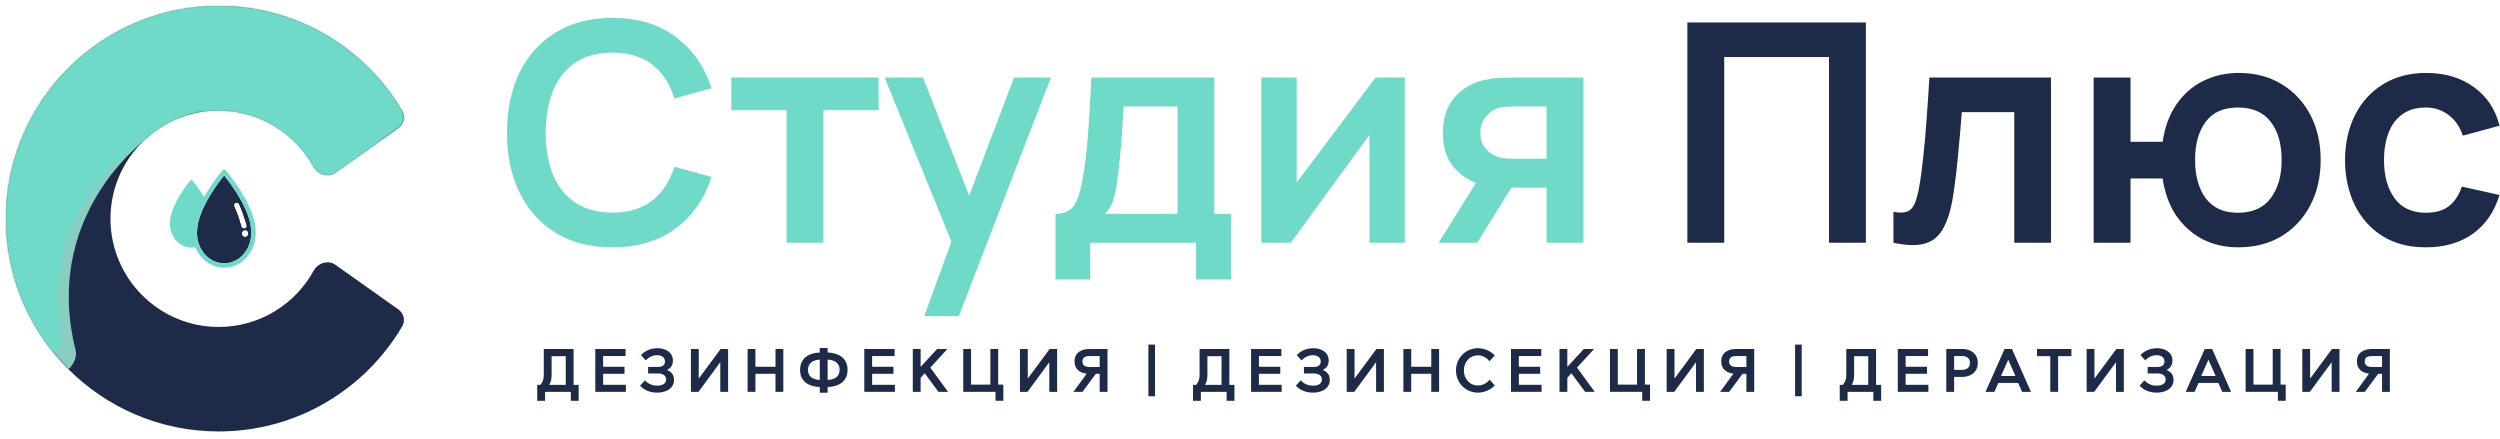 <?xml version="1.0" encoding="UTF-8"?> <svg xmlns="http://www.w3.org/2000/svg" width="1676" height="294" viewBox="0 0 1676 294" fill="none"><g filter="url(#filter0_d_1_150)"><path fill-rule="evenodd" clip-rule="evenodd" d="M267.038 203.417C270.699 206.011 271.916 210.923 269.641 214.791C244.842 256.938 199.013 285.247 146.624 285.247C67.908 285.247 4 221.339 4 142.624C4 63.908 67.908 0 146.624 0C199.011 0 244.842 28.307 269.641 70.455C271.916 74.322 270.699 79.235 267.038 81.829L224.858 111.714C219.977 115.172 213.132 112.968 210.249 107.727C197.905 85.284 174.028 70.058 146.626 70.058C106.576 70.058 74.064 102.572 74.064 142.622C74.064 182.669 106.576 215.183 146.626 215.183C174.03 215.183 197.905 199.959 210.249 177.519C213.132 172.277 219.977 170.073 224.858 173.531L267.038 203.417Z" fill="#1D2B48"></path><mask id="mask0_1_150" style="mask-type:luminance" maskUnits="userSpaceOnUse" x="4" y="0" width="267" height="286"><path d="M267.038 203.417C270.699 206.011 271.916 210.923 269.641 214.791C244.842 256.938 199.013 285.247 146.624 285.247C67.908 285.247 4 221.339 4 142.624C4 63.908 67.908 0 146.624 0C199.011 0 244.842 28.307 269.641 70.455C271.916 74.322 270.699 79.235 267.038 81.829L224.858 111.714C219.977 115.172 213.132 112.968 210.249 107.727C197.905 85.284 174.028 70.058 146.626 70.058C106.576 70.058 74.064 102.572 74.064 142.622C74.064 182.669 106.576 215.183 146.626 215.183C174.03 215.183 197.905 199.959 210.249 177.519C213.132 172.277 219.977 170.073 224.858 173.531L267.038 203.417Z" fill="white"></path></mask><g mask="url(#mask0_1_150)"><path fill-rule="evenodd" clip-rule="evenodd" d="M136.964 70.27C111.432 69.691 25.429 130.675 50.703 230.771C52.816 239.14 42.226 250.052 33.767 248.334C-5.022 240.456 -54.214 233.254 -6.792 109.593C-5.993 107.51 -5.936 105.097 -6.728 103.011L-19.183 70.192C-20.587 66.494 -19.411 62.313 -16.285 59.888L107.142 -35.862C109.606 -37.774 112.885 -38.274 115.807 -37.182L288.795 27.424C294.511 29.559 296.491 36.644 292.709 41.433L226.715 125.015C223.103 129.589 216.14 129.638 212.332 125.226C197.368 107.891 162.463 70.848 136.964 70.27Z" fill="#8ACEC1"></path></g><mask id="mask1_1_150" style="mask-type:luminance" maskUnits="userSpaceOnUse" x="4" y="0" width="267" height="286"><path d="M267.038 203.417C270.699 206.011 271.916 210.923 269.641 214.791C244.842 256.938 199.013 285.247 146.624 285.247C67.908 285.247 4 221.339 4 142.624C4 63.908 67.908 0 146.624 0C199.011 0 244.842 28.307 269.641 70.455C271.916 74.322 270.699 79.235 267.038 81.829L224.858 111.714C219.977 115.172 213.132 112.968 210.249 107.727C197.905 85.284 174.028 70.058 146.626 70.058C106.576 70.058 74.064 102.572 74.064 142.622C74.064 182.669 106.576 215.183 146.626 215.183C174.03 215.183 197.905 199.959 210.249 177.519C213.132 172.277 219.977 170.073 224.858 173.531L267.038 203.417Z" fill="white"></path></mask><g mask="url(#mask1_1_150)"><path fill-rule="evenodd" clip-rule="evenodd" d="M138.363 75.055C112.953 72.624 23.427 120.128 41.351 220.636C42.866 229.134 31.468 239.398 23.107 237.253C-14.918 227.499 -63.1 218.884 -6.886 99.182C-5.937 97.162 -5.705 94.759 -6.343 92.62L-16.38 58.986C-17.511 55.196 -16.035 51.111 -12.741 48.92L117.316 -37.611C119.913 -39.338 123.22 -39.598 126.055 -38.298L293.892 38.707C299.438 41.251 300.898 48.461 296.778 52.962L224.542 131.904C220.718 136.083 214.011 135.789 210.433 131.397C196.525 114.322 163.782 77.486 138.363 75.055Z" fill="#6FDAC8"></path></g></g><path d="M365.416 268.676H360.165V258.011H362.257C363.857 256.083 364.554 254.278 364.554 251.284V233.974H384.53V258.011H387.935V268.676H382.684V262.687H365.416V268.676ZM368.164 258.011H379.28V238.774H369.805V251.079C369.805 253.786 369.436 256.124 368.164 258.011Z" fill="#1D2B48"></path><path d="M419.599 262.687H399.09V233.974H419.394V238.691H404.34V245.87H418.656V250.587H404.34V257.97H419.599V262.687Z" fill="#1D2B48"></path><path d="M429.098 258.585L432.338 254.976C434.717 257.519 437.466 258.544 440.583 258.544C444.685 258.544 446.572 256.781 446.572 254.442C446.572 252.022 444.644 250.382 441.321 250.382H434.512V245.993H441.198C444.767 245.993 445.792 244.106 445.792 242.383C445.792 239.676 443.659 238.117 440.501 238.117C437.835 238.117 435.333 239.143 432.913 241.604L429.713 238.076C432.338 235.164 436.358 233.441 440.788 233.441C446.079 233.441 451.125 236.066 451.125 241.727C451.125 245.295 449.156 247.018 447.228 248.003V248.044C449.279 248.905 451.863 250.587 451.863 254.607C451.863 260.226 446.982 263.22 440.419 263.22C435.62 263.22 431.887 261.457 429.098 258.585Z" fill="#1D2B48"></path><path d="M468.275 262.687H463.189V233.974H468.439V253.745H468.48L483.083 233.974H488.128V262.687H482.878V242.875H482.837L468.275 262.687Z" fill="#1D2B48"></path><path d="M506.437 262.687H501.187V233.974H506.437V245.87H519.891V233.974H525.141V262.687H519.891V250.587H506.437V262.687Z" fill="#1D2B48"></path><path d="M536.378 247.962C536.378 240.086 542.244 236.641 549.586 236.312V233.277H554.837V236.312C562.261 236.6 568.209 240.045 568.209 247.962C568.209 255.837 562.261 259.201 554.837 259.488V263.302H549.586V259.488C542.244 259.16 536.337 255.796 536.378 247.962ZM554.837 241.071V254.73C559.8 254.442 562.876 252.351 562.876 247.962C562.876 243.532 559.8 241.358 554.837 241.071ZM541.67 247.962C541.67 252.351 544.705 254.442 549.586 254.73V241.071C544.705 241.399 541.67 243.573 541.67 247.962Z" fill="#1D2B48"></path><path d="M599.935 262.687H579.426V233.974H599.73V238.691H584.676V245.87H598.991V250.587H584.676V257.97H599.935V262.687Z" fill="#1D2B48"></path><path d="M617.186 262.687H611.936V233.974H617.186V245.952L628.22 233.974H635.111L623.667 246.444L635.562 262.687H629.123L619.893 250.218L617.186 253.253V262.687Z" fill="#1D2B48"></path><path d="M667.385 262.687H645.768V233.974H651.018V257.847H663.939V233.974H669.189V257.847H672.635V268.676H667.385V262.687Z" fill="#1D2B48"></path><path d="M688.852 262.687H683.766V233.974H689.016V253.745H689.057L703.66 233.974H708.705V262.687H703.455V242.875H703.414L688.852 262.687Z" fill="#1D2B48"></path><path d="M742.478 262.687H737.228V250.587H734.643L725.702 262.687H719.631L728.532 250.505C724.43 250.054 720.369 247.839 720.369 242.342C720.369 236.025 725.537 233.974 730.131 233.974H742.478V262.687ZM730.624 246.034H737.228V238.691H730.624C726.809 238.691 725.66 240.127 725.66 242.342C725.66 244.434 726.809 246.034 730.624 246.034Z" fill="#1D2B48"></path><path d="M774.31 265.64H769.88V231.021H774.31V265.64Z" fill="#1D2B48"></path><path d="M805.056 268.676H799.805V258.011H801.897C803.497 256.083 804.194 254.278 804.194 251.284V233.974H824.17V258.011H827.575V268.676H822.324V262.687H805.056V268.676ZM807.804 258.011H818.92V238.774H809.445V251.079C809.445 253.786 809.076 256.124 807.804 258.011Z" fill="#1D2B48"></path><path d="M859.239 262.687H838.73V233.974H859.029V238.691H843.979V245.87H858.299V250.587H843.979V257.97H859.239V262.687Z" fill="#1D2B48"></path><path d="M868.739 258.585L871.979 254.976C874.359 257.519 877.109 258.544 880.219 258.544C884.329 258.544 886.209 256.781 886.209 254.442C886.209 252.022 884.279 250.382 880.959 250.382H874.149V245.993H880.839C884.409 245.993 885.429 244.106 885.429 242.383C885.429 239.676 883.299 238.117 880.139 238.117C877.479 238.117 874.969 239.143 872.549 241.604L869.349 238.076C871.979 235.164 875.999 233.441 880.429 233.441C885.719 233.441 890.769 236.066 890.769 241.727C890.769 245.295 888.799 247.018 886.869 248.003V248.044C888.919 248.905 891.499 250.587 891.499 254.607C891.499 260.226 886.619 263.22 880.059 263.22C875.259 263.22 871.529 261.457 868.739 258.585Z" fill="#1D2B48"></path><path d="M907.919 262.687H902.829V233.974H908.079V253.745H908.119L922.719 233.974H927.769V262.687H922.519V242.875H922.479L907.919 262.687Z" fill="#1D2B48"></path><path d="M946.079 262.687H940.829V233.974H946.079V245.87H959.529V233.974H964.779V262.687H959.529V250.587H946.079V262.687Z" fill="#1D2B48"></path><path d="M998.659 254.566L1002.07 258.339C999.399 261.416 994.849 263.22 990.829 263.22C982.539 263.22 976.099 256.698 976.099 248.331C976.099 239.963 982.539 233.441 990.829 233.441C994.889 233.441 999.149 235.164 1002.11 238.281L998.579 242.178C996.279 239.512 993.859 238.24 990.829 238.24C985.079 238.24 981.389 242.957 981.389 248.331C981.389 253.704 985.079 258.421 990.829 258.421C993.859 258.421 996.359 257.15 998.659 254.566Z" fill="#1D2B48"></path><path d="M1033.49 262.687H1012.98V233.974H1033.28V238.691H1018.23V245.87H1032.54V250.587H1018.23V257.97H1033.49V262.687Z" fill="#1D2B48"></path><path d="M1050.74 262.687H1045.49V233.974H1050.74V245.952L1061.77 233.974H1068.66L1057.22 246.444L1069.11 262.687H1062.67L1053.45 250.218L1050.74 253.253V262.687Z" fill="#1D2B48"></path><path d="M1100.94 262.687H1079.32V233.974H1084.57V257.847H1097.49V233.974H1102.74V257.847H1106.19V268.676H1100.94V262.687Z" fill="#1D2B48"></path><path d="M1122.4 262.687H1117.32V233.974H1122.57V253.745H1122.61L1137.21 233.974H1142.26V262.687H1137.01V242.875H1136.97L1122.4 262.687Z" fill="#1D2B48"></path><path d="M1176.03 262.687H1170.78V250.587H1168.2L1159.25 262.687H1153.18L1162.08 250.505C1157.98 250.054 1153.92 247.839 1153.92 242.342C1153.92 236.025 1159.09 233.974 1163.68 233.974H1176.03V262.687ZM1164.18 246.034H1170.78V238.691H1164.18C1160.36 238.691 1159.21 240.127 1159.21 242.342C1159.21 244.434 1160.36 246.034 1164.18 246.034Z" fill="#1D2B48"></path><path d="M1207.86 265.64H1203.43V231.021H1207.86V265.64Z" fill="#1D2B48"></path><path d="M1238.61 268.676H1233.36V258.011H1235.45C1237.05 256.083 1237.75 254.278 1237.75 251.284V233.974H1257.72V258.011H1261.13V268.676H1255.88V262.687H1238.61V268.676ZM1241.36 258.011H1252.47V238.774H1243V251.079C1243 253.786 1242.63 256.124 1241.36 258.011Z" fill="#1D2B48"></path><path d="M1292.79 262.687H1272.28V233.974H1292.59V238.691H1277.53V245.87H1291.85V250.587H1277.53V257.97H1292.79V262.687Z" fill="#1D2B48"></path><path d="M1310.04 262.687H1304.79V233.974H1315.74C1320.54 233.974 1325.92 236.641 1325.92 243.286C1325.92 249.93 1320.54 252.679 1315.74 252.679H1310.04V262.687ZM1310.04 238.691V247.962H1315.25C1319.27 247.962 1320.63 245.829 1320.63 243.286C1320.63 240.783 1319.27 238.691 1315.25 238.691H1310.04Z" fill="#1D2B48"></path><path d="M1337.04 262.687H1331.09L1343.85 233.974H1348.81L1361.53 262.687H1355.58L1353 256.739H1339.67L1337.04 262.687ZM1346.27 241.235L1341.51 252.063H1351.15L1346.35 241.235H1346.27Z" fill="#1D2B48"></path><path d="M1379.77 262.687H1374.52V238.774H1365.58V233.974H1388.67V238.774H1379.77V262.687Z" fill="#1D2B48"></path><path d="M1403.96 262.687H1398.88V233.974H1404.13V253.745H1404.17L1418.77 233.974H1423.82V262.687H1418.57V242.875H1418.53L1403.96 262.687Z" fill="#1D2B48"></path><path d="M1434.37 258.585L1437.61 254.976C1439.99 257.519 1442.74 258.544 1445.86 258.544C1449.96 258.544 1451.85 256.781 1451.85 254.442C1451.85 252.022 1449.92 250.382 1446.6 250.382H1439.79V245.993H1446.47C1450.04 245.993 1451.07 244.106 1451.07 242.383C1451.07 239.676 1448.94 238.117 1445.78 238.117C1443.11 238.117 1440.61 239.143 1438.19 241.604L1434.99 238.076C1437.61 235.164 1441.63 233.441 1446.06 233.441C1451.36 233.441 1456.4 236.066 1456.4 241.727C1456.4 245.295 1454.43 247.018 1452.5 248.003V248.044C1454.55 248.905 1457.14 250.587 1457.14 254.607C1457.14 260.226 1452.26 263.22 1445.69 263.22C1440.9 263.22 1437.16 261.457 1434.37 258.585Z" fill="#1D2B48"></path><path d="M1471.25 262.687H1465.3L1478.06 233.974H1483.02L1495.74 262.687H1489.79L1487.2 256.739H1473.87L1471.25 262.687ZM1480.48 241.235L1475.72 252.063H1485.36L1480.56 241.235H1480.48Z" fill="#1D2B48"></path><path d="M1527.08 262.687H1505.46V233.974H1510.71V257.847H1523.63V233.974H1528.88V257.847H1532.33V268.676H1527.08V262.687Z" fill="#1D2B48"></path><path d="M1548.55 262.687H1543.46V233.974H1548.71V253.745H1548.75L1563.35 233.974H1568.4V262.687H1563.15V242.875H1563.11L1548.55 262.687Z" fill="#1D2B48"></path><path d="M1602.17 262.687H1596.92V250.587H1594.34L1585.39 262.687H1579.32L1588.22 250.505C1584.12 250.054 1580.06 247.839 1580.06 242.342C1580.06 236.025 1585.23 233.974 1589.82 233.974H1602.17V262.687ZM1590.32 246.034H1596.92V238.691H1590.32C1586.5 238.691 1585.35 240.127 1585.35 242.342C1585.35 244.434 1586.5 246.034 1590.32 246.034Z" fill="#1D2B48"></path><path d="M410.544 165.804C395.777 165.804 383.13 162.591 372.602 156.164C362.074 149.67 353.973 140.646 348.299 129.092C342.693 117.539 339.89 104.14 339.89 88.894C339.89 73.649 342.693 60.25 348.299 48.697C353.973 37.143 362.074 28.153 372.602 21.727C383.13 15.233 395.777 11.985 410.544 11.985C427.567 11.985 441.752 16.258 453.1 24.804C464.449 33.281 472.413 44.732 476.994 59.156L452.075 66.027C449.204 56.388 444.316 48.868 437.411 43.467C430.506 37.998 421.551 35.263 410.544 35.263C400.631 35.263 392.359 37.485 385.728 41.929C379.165 46.372 374.209 52.628 370.859 60.694C367.577 68.693 365.903 78.093 365.834 88.894C365.834 99.696 367.475 109.13 370.756 117.197C374.106 125.196 379.097 131.417 385.728 135.86C392.359 140.304 400.631 142.526 410.544 142.526C421.551 142.526 430.506 139.791 437.411 134.322C444.316 128.853 449.204 121.333 452.075 111.762L476.994 118.633C472.413 133.057 464.449 144.543 453.1 153.088C441.752 161.565 427.567 165.804 410.544 165.804Z" fill="#6FDAC8"></path><path d="M527.299 162.727V73.923H490.28V51.978H589.031V73.923H552.012V162.727H527.299Z" fill="#6FDAC8"></path><path d="M619.62 211.949L640.949 153.396L641.36 170.623L593.061 51.978H618.8L653.05 139.757H646.487L679.814 51.978H704.528L642.795 211.949H619.62Z" fill="#6FDAC8"></path><path d="M707.612 187.338V143.346C713.628 143.346 717.901 141.295 720.43 137.193C722.96 133.092 724.976 125.982 726.48 115.864C727.438 109.848 728.224 103.49 728.839 96.79C729.454 90.091 729.967 83.015 730.377 75.564C730.856 68.112 731.266 60.25 731.608 51.978H814.054V143.346H825.232V187.338H801.851V162.727H730.89V187.338H707.612ZM740.734 143.346H789.443V71.359H753.245C753.04 75.461 752.8 79.665 752.527 83.972C752.254 88.211 751.946 92.449 751.604 96.688C751.262 100.926 750.886 104.994 750.476 108.891C750.134 112.719 749.724 116.274 749.246 119.556C748.494 125.298 747.571 130.015 746.477 133.707C745.383 137.399 743.469 140.612 740.734 143.346Z" fill="#6FDAC8"></path><path d="M941.779 51.978V162.727H918.099V90.433L865.389 162.727H845.599V51.978H869.279V122.427L922.199 51.978H941.779Z" fill="#6FDAC8"></path><path d="M1036.82 162.727V125.811H1017.03C1014.5 125.811 1011.32 125.743 1007.49 125.606C1003.73 125.469 1000.21 125.127 996.929 124.58C988.389 123.008 981.309 119.282 975.709 113.403C970.099 107.455 967.299 99.388 967.299 89.202C967.299 79.221 969.959 71.188 975.299 65.104C980.629 59.02 987.569 55.123 996.109 53.414C999.669 52.662 1003.32 52.252 1007.08 52.183C1010.91 52.046 1014.09 51.978 1016.62 51.978H1061.54V162.727H1036.82ZM964.429 162.727L990.879 120.376H1016.62L990.369 162.727H964.429ZM1014.47 106.43H1036.82V71.359H1014.47C1013.17 71.359 1011.6 71.428 1009.75 71.564C1007.9 71.701 1006.06 72.009 1004.21 72.487C1002.23 73.102 1000.35 74.162 998.569 75.666C996.799 77.17 995.329 79.05 994.159 81.306C992.999 83.562 992.419 86.126 992.419 88.997C992.419 93.304 993.649 96.893 996.109 99.764C998.639 102.567 1001.58 104.447 1004.93 105.404C1006.57 105.814 1008.25 106.088 1009.96 106.225C1011.73 106.361 1013.24 106.43 1014.47 106.43Z" fill="#6FDAC8"></path><path d="M1131.21 162.727V15.062H1250.88V162.727H1226.16V38.237H1155.92V162.727H1131.21Z" fill="#1D2B48"></path><path d="M1269.36 162.727V142.013C1273.4 142.765 1276.51 142.697 1278.69 141.808C1280.88 140.851 1282.52 139.073 1283.62 136.476C1284.71 133.878 1285.67 130.425 1286.49 126.119C1287.58 120.034 1288.54 113.027 1289.36 105.097C1290.25 97.166 1291 88.689 1291.61 79.665C1292.3 70.641 1292.91 61.412 1293.46 51.978H1374.98V162.727H1350.37V75.153H1315.2C1314.86 79.597 1314.45 84.588 1313.97 90.125C1313.49 95.594 1312.98 101.132 1312.43 106.737C1311.88 112.343 1311.27 117.676 1310.59 122.735C1309.97 127.725 1309.32 131.998 1308.64 135.553C1307.06 143.551 1304.81 149.875 1301.87 154.524C1299 159.172 1294.96 162.146 1289.77 163.445C1284.57 164.812 1277.77 164.573 1269.36 162.727Z" fill="#1D2B48"></path><path d="M1500.49 165.804C1491.67 165.804 1483.71 163.992 1476.6 160.369C1469.56 156.677 1463.68 151.413 1458.96 144.577C1454.31 137.672 1451.27 129.366 1449.84 119.658H1428.3V162.727H1403.59V51.978H1428.3V95.047H1449.84C1451.27 85.203 1454.35 76.862 1459.07 70.026C1463.78 63.121 1469.73 57.892 1476.91 54.337C1484.09 50.713 1492.12 48.902 1501.01 48.902C1511.94 48.902 1521.52 51.431 1529.72 56.49C1537.92 61.481 1544.31 68.351 1548.9 77.102C1553.48 85.852 1555.77 95.868 1555.77 107.148C1555.77 118.701 1553.44 128.887 1548.79 137.706C1544.14 146.525 1537.68 153.43 1529.41 158.42C1521.14 163.343 1511.5 165.804 1500.49 165.804ZM1500.29 142.628C1510.13 142.628 1517.48 139.347 1522.34 132.784C1527.19 126.221 1529.62 117.744 1529.62 107.353C1529.62 96.483 1527.16 87.903 1522.23 81.614C1517.38 75.256 1510.06 72.077 1500.29 72.077C1490.58 72.077 1483.37 75.29 1478.65 81.716C1473.93 88.074 1471.58 96.551 1471.58 107.148C1471.58 118.017 1474 126.665 1478.86 133.092C1483.71 139.449 1490.85 142.628 1500.29 142.628Z" fill="#1D2B48"></path><path d="M1626.33 165.804C1614.92 165.804 1605.18 163.274 1597.11 158.215C1589.04 153.088 1582.86 146.115 1578.55 137.296C1574.31 128.477 1572.16 118.496 1572.09 107.353C1572.16 96.004 1574.38 85.955 1578.75 77.204C1583.2 68.385 1589.49 61.481 1597.62 56.49C1605.76 51.431 1615.43 48.902 1626.64 48.902C1639.22 48.902 1649.85 52.081 1658.53 58.438C1667.28 64.728 1672.99 73.342 1675.66 84.28L1651.05 90.945C1649.13 84.998 1645.95 80.383 1641.51 77.102C1637.07 73.752 1632.01 72.077 1626.33 72.077C1619.91 72.077 1614.61 73.615 1610.44 76.692C1606.27 79.7 1603.19 83.87 1601.21 89.202C1599.23 94.534 1598.24 100.585 1598.24 107.353C1598.24 117.881 1600.6 126.392 1605.31 132.887C1610.03 139.381 1617.04 142.628 1626.33 142.628C1632.9 142.628 1638.06 141.124 1641.82 138.116C1645.65 135.108 1648.52 130.767 1650.43 125.093L1675.66 130.733C1672.24 142.013 1666.26 150.695 1657.71 156.78C1649.17 162.796 1638.71 165.804 1626.33 165.804Z" fill="#1D2B48"></path><g filter="url(#filter1_d_1_150)"><path d="M150.252 113.578C134.316 133.704 132.287 145.712 132.167 149.999L132.16 150.097C132.094 150.804 132.061 151.522 132.061 152.229C132.061 163.426 140.221 172.537 150.252 172.537C160.284 172.537 168.443 163.426 168.443 152.229C168.443 151.526 168.409 150.809 168.343 150.097L168.338 149.999C168.216 145.712 166.185 133.704 150.252 113.578ZM157.218 134.23C156.859 133.439 157.206 132.506 157.999 132.143C158.788 131.781 159.722 132.13 160.082 132.923C162.37 137.921 163.884 142.805 165.125 146.992C165.372 147.825 164.897 148.701 164.064 148.947C163.914 148.993 163.763 149.013 163.617 149.013C162.937 149.013 162.309 148.569 162.107 147.886C160.897 143.802 159.422 139.045 157.218 134.23ZM164.274 154.681C163.156 154.663 162.268 153.71 162.29 152.558C162.31 151.404 163.233 150.486 164.349 150.505C165.465 150.525 166.352 151.477 166.333 152.629C166.311 153.783 165.389 154.702 164.274 154.681Z" fill="#1D2B48"></path><path d="M149.089 110.242C143.625 116.992 139.647 122.926 136.757 128.04C134.77 124.671 132.156 120.838 128.648 116.504C128.499 116.321 128.185 116.321 128.036 116.504C115.63 131.832 114.071 141.12 113.982 144.375C113.929 144.929 113.904 145.485 113.904 146.033C113.904 154.826 120.38 161.979 128.342 161.979C129.223 161.979 130.083 161.879 130.922 161.71C134.232 169.841 141.641 175.527 150.252 175.527C161.933 175.527 171.434 165.074 171.434 152.228C171.434 151.448 171.398 150.654 171.325 149.867C171.177 145.128 168.927 131.879 151.414 110.242C150.846 109.542 149.656 109.542 149.089 110.242ZM168.343 150.097C168.409 150.809 168.443 151.525 168.443 152.228C168.443 163.425 160.284 172.537 150.252 172.537C140.221 172.537 132.062 163.425 132.062 152.228C132.062 151.521 132.094 150.804 132.16 150.097L132.167 149.999C132.288 145.711 134.316 133.704 150.252 113.577C166.185 133.704 168.216 145.711 168.338 149.999L168.343 150.097Z" fill="#6FDAC8"></path><path d="M157.999 132.143C157.206 132.506 156.859 133.439 157.218 134.23C159.422 139.045 160.897 143.803 162.107 147.886C162.31 148.57 162.937 149.013 163.617 149.013C163.763 149.013 163.914 148.994 164.064 148.947C164.897 148.702 165.372 147.826 165.125 146.992C163.884 142.806 162.371 137.921 160.082 132.923C159.722 132.131 158.788 131.782 157.999 132.143Z" fill="white"></path><path d="M162.291 152.557C162.269 153.709 163.156 154.662 164.274 154.68C165.389 154.701 166.311 153.782 166.333 152.629C166.352 151.476 165.466 150.524 164.349 150.504C163.233 150.485 162.31 151.403 162.291 152.557Z" fill="white"></path></g><defs><filter id="filter0_d_1_150" x="0" y="0" width="274.792" height="293.247" filterUnits="userSpaceOnUse" color-interpolation-filters="sRGB"><feFlood flood-opacity="0" result="BackgroundImageFix"></feFlood><feColorMatrix in="SourceAlpha" type="matrix" values="0 0 0 0 0 0 0 0 0 0 0 0 0 0 0 0 0 0 127 0" result="hardAlpha"></feColorMatrix><feOffset dy="4"></feOffset><feGaussianBlur stdDeviation="2"></feGaussianBlur><feComposite in2="hardAlpha" operator="out"></feComposite><feColorMatrix type="matrix" values="0 0 0 0 0 0 0 0 0 0 0 0 0 0 0 0 0 0 0.25 0"></feColorMatrix><feBlend mode="normal" in2="BackgroundImageFix" result="effect1_dropShadow_1_150"></feBlend><feBlend mode="normal" in="SourceGraphic" in2="effect1_dropShadow_1_150" result="shape"></feBlend></filter><filter id="filter1_d_1_150" x="109.904" y="109.717" width="65.53" height="73.81" filterUnits="userSpaceOnUse" color-interpolation-filters="sRGB"><feFlood flood-opacity="0" result="BackgroundImageFix"></feFlood><feColorMatrix in="SourceAlpha" type="matrix" values="0 0 0 0 0 0 0 0 0 0 0 0 0 0 0 0 0 0 127 0" result="hardAlpha"></feColorMatrix><feOffset dy="4"></feOffset><feGaussianBlur stdDeviation="2"></feGaussianBlur><feComposite in2="hardAlpha" operator="out"></feComposite><feColorMatrix type="matrix" values="0 0 0 0 0 0 0 0 0 0 0 0 0 0 0 0 0 0 0.25 0"></feColorMatrix><feBlend mode="normal" in2="BackgroundImageFix" result="effect1_dropShadow_1_150"></feBlend><feBlend mode="normal" in="SourceGraphic" in2="effect1_dropShadow_1_150" result="shape"></feBlend></filter></defs></svg> 